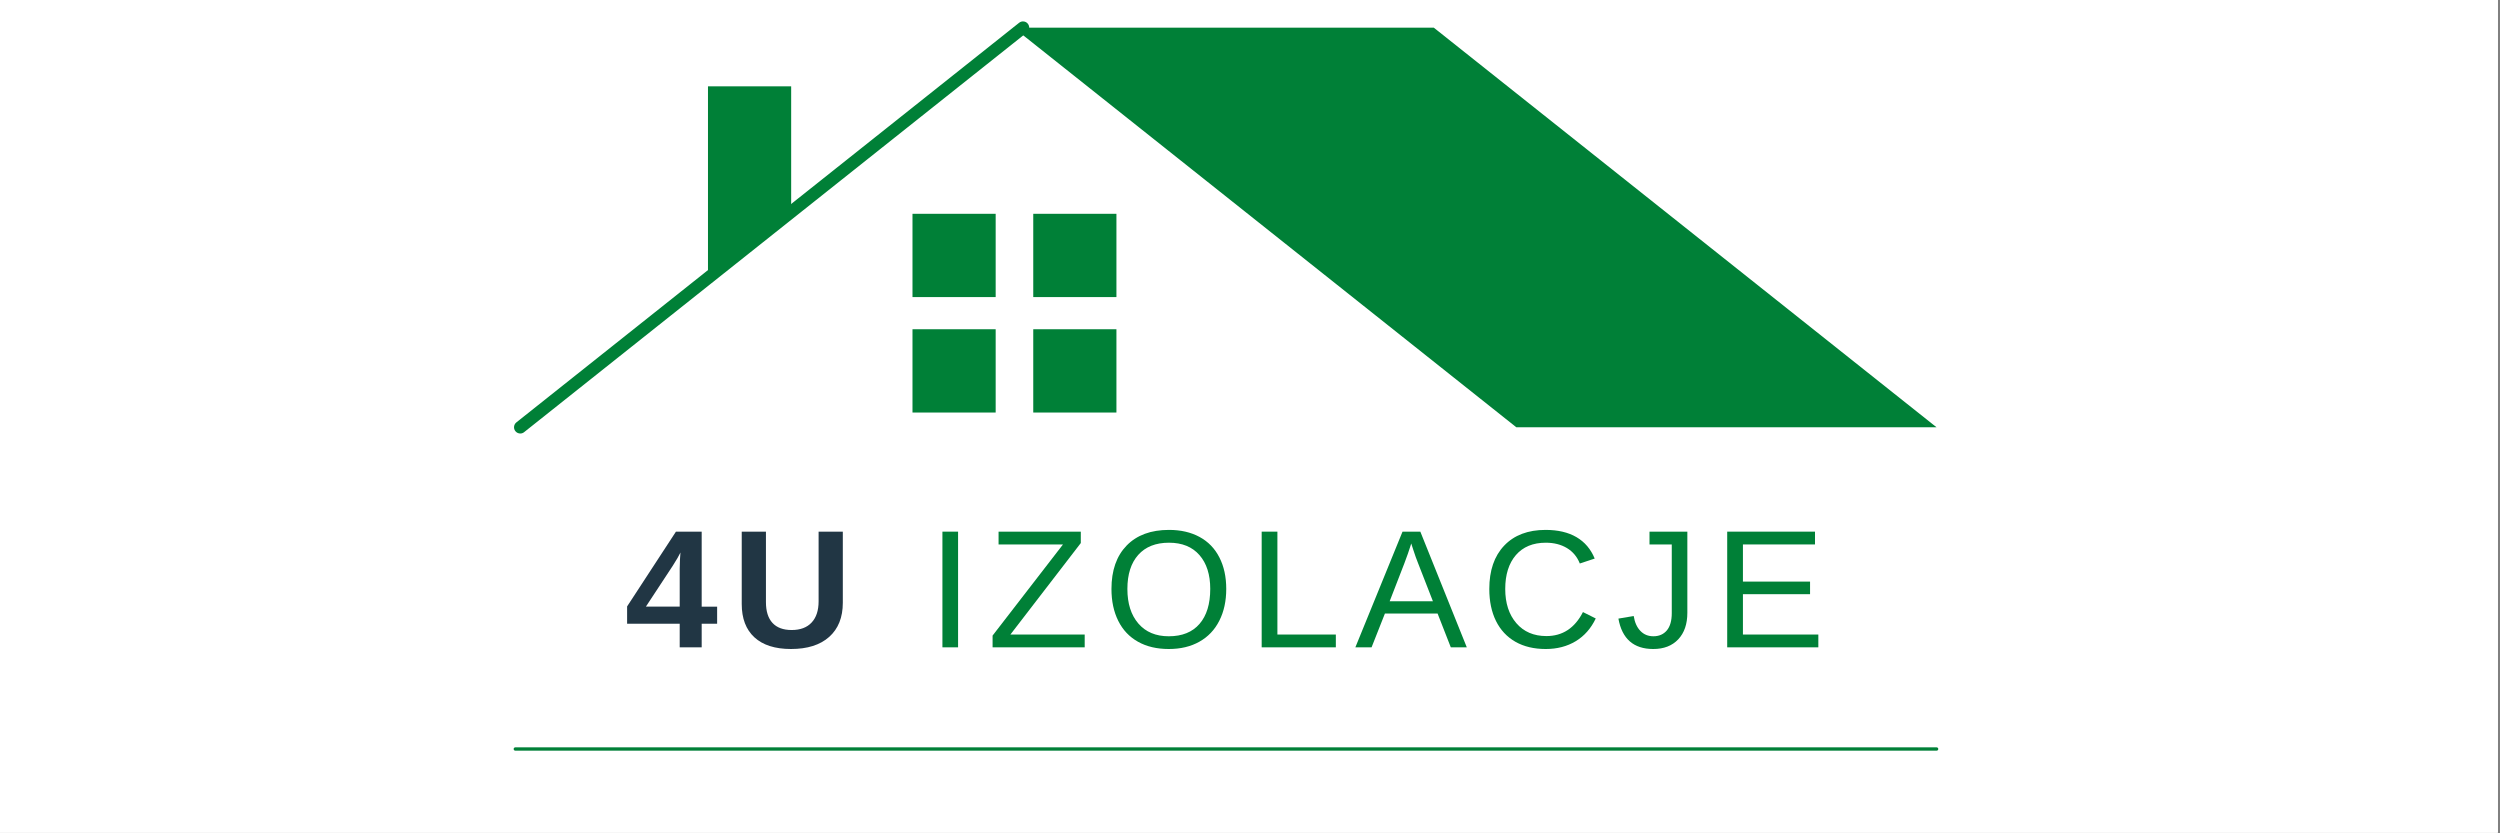 <?xml version="1.0" encoding="UTF-8" standalone="no"?>
<svg
   width="420.003"
   zoomAndPan="magnify"
   viewBox="0 0 315.002 105"
   height="140"
   preserveAspectRatio="xMidYMid meet"
   version="1.0"
   id="svg129"
   sodipodi:docname="4U Izolacje logo wektory.svg"
   inkscape:version="1.1.1 (3bf5ae0d25, 2021-09-20)"
   xmlns:inkscape="http://www.inkscape.org/namespaces/inkscape"
   xmlns:sodipodi="http://sodipodi.sourceforge.net/DTD/sodipodi-0.dtd"
   xmlns="http://www.w3.org/2000/svg"
   xmlns:svg="http://www.w3.org/2000/svg">
  <rect x="0" y="0" width="315.002" height="105" fill="#808080" stroke="none"/>
  <sodipodi:namedview
     id="namedview131"
     pagecolor="#ffffff"
     bordercolor="#666666"
     borderopacity="1.0"
     inkscape:pageshadow="2"
     inkscape:pageopacity="0.0"
     inkscape:pagecheckerboard="0"
     showgrid="false"
     inkscape:zoom="1.0993153"
     inkscape:cx="127.35199"
     inkscape:cy="26.834884"
     inkscape:window-width="1920"
     inkscape:window-height="1017"
     inkscape:window-x="2552"
     inkscape:window-y="-8"
     inkscape:window-maximized="1"
     inkscape:current-layer="svg129" />
  <defs
     id="defs13">
    <g
       id="g2" />
    <clipPath
       id="d05f93f13f">
      <path
         d="M 0.5,0 H 561.504 V 187 H 0.5 Z m 0,0"
         clip-rule="nonzero"
         id="path4" />
    </clipPath>
    <clipPath
       id="e5f3428e97">
      <path
         d="M 228,6 H 435.445 V 96 H 228 Z m 0,0"
         clip-rule="nonzero"
         id="path7" />
    </clipPath>
    <clipPath
       id="1d4546dd1f">
      <path
         d="M 115.762,4.57 H 232 V 97.406 H 115.762 Z m 0,0"
         clip-rule="nonzero"
         id="path10" />
    </clipPath>
  </defs>
  <g
     clip-path="url(#d05f93f13f)"
     id="g21"
     transform="matrix(0.561,0,0,0.561,-0.281,0)">
    <path
       fill="#ffffff"
       d="M 0.5,0 H 562 V 193.906 H 0.5 Z m 0,0"
       fill-opacity="1"
       fill-rule="nonzero"
       id="path15" />
    <path
       fill="#ffffff"
       d="M 0.5,0 H 562 V 187.168 H 0.5 Z m 0,0"
       fill-opacity="1"
       fill-rule="nonzero"
       id="path17" />
    <path
       fill="#ffffff"
       d="M 0.5,0 H 562 V 187.168 H 0.5 Z m 0,0"
       fill-opacity="1"
       fill-rule="nonzero"
       id="path19" />
  </g>
  <g
     clip-path="url(#e5f3428e97)"
     id="g25"
     transform="matrix(0.561,0,0,0.561,-0.281,0)">
    <path
       fill="#008037"
       d="M 435.445,95.965 322.523,6.207 h -94.379 l 112.922,89.758 z m 0,0"
       fill-opacity="1"
       fill-rule="nonzero"
       id="path23" />
  </g>
  <g
     clip-path="url(#1d4546dd1f)"
     id="g29"
     transform="matrix(0.561,0,0,0.561,-0.281,0)">
    <path
       fill="#008037"
       d="m 117.352,97.367 c -0.406,0 -0.816,-0.18 -1.098,-0.531 -0.48,-0.609 -0.375,-1.484 0.223,-1.965 L 229.398,5.113 c 0.605,-0.48 1.488,-0.379 1.961,0.223 0.48,0.609 0.379,1.484 -0.223,1.965 L 118.223,97.059 c -0.258,0.211 -0.562,0.309 -0.871,0.309 z m 0,0"
       fill-opacity="1"
       fill-rule="nonzero"
       id="path27" />
  </g>
  <path
     fill="#008037"
     d="m 114.975,41.485 h 10.48 v 10.495 h -10.48 z m 0,0"
     fill-opacity="1"
     fill-rule="nonzero"
     id="path31"
     style="stroke-width:0.561" />
  <path
     fill="#008037"
     d="m 130.191,41.485 h 10.48 v 10.495 h -10.48 z m 0,0"
     fill-opacity="1"
     fill-rule="nonzero"
     id="path33"
     style="stroke-width:0.561" />
  <path
     fill="#008037"
     d="m 114.975,26.939 h 10.48 v 10.493 h -10.48 z m 0,0"
     fill-opacity="1"
     fill-rule="nonzero"
     id="path35"
     style="stroke-width:0.561" />
  <path
     fill="#008037"
     d="m 130.191,26.939 h 10.48 v 10.493 h -10.48 z m 0,0"
     fill-opacity="1"
     fill-rule="nonzero"
     id="path37"
     style="stroke-width:0.561" />
  <path
     fill="#008037"
     d="m 99.688,26.939 -10.482,7.964 V 10.875 h 10.482 z m 0,0"
     fill-opacity="1"
     fill-rule="nonzero"
     id="path39"
     style="stroke-width:0.561" />
  <g
     fill="#213644"
     fill-opacity="1"
     id="g47"
     transform="matrix(0.561,0,0,0.561,-0.281,0)">
    <g
       transform="translate(140.772,145.392)"
       id="g45">
      <g
         id="g43">
        <path
           d="M 17.328,-5.297 V 0 h -4.938 V -5.297 H 0.578 V -9.188 l 10.969,-16.797 h 5.781 v 16.844 h 3.469 v 3.844 z m -4.938,-12.344 c 0,-0.664 0.02,-1.383 0.062,-2.156 0.039,-0.781 0.078,-1.281 0.109,-1.5 -0.324,0.688 -0.902,1.684 -1.734,2.984 l -6.031,9.172 h 7.594 z m 0,0"
           id="path41" />
      </g>
    </g>
  </g>
  <g
     fill="#213644"
     fill-opacity="1"
     id="g55"
     transform="matrix(0.561,0,0,0.561,-0.281,0)">
    <g
       transform="translate(164.828,145.392)"
       id="g53">
      <g
         id="g51">
        <path
           d="M 13.328,0.375 C 9.754,0.375 7.016,-0.5 5.109,-2.25 3.211,-4 2.266,-6.492 2.266,-9.734 v -16.25 h 5.438 v 15.828 c 0,2.055 0.488,3.609 1.469,4.672 0.977,1.062 2.414,1.594 4.312,1.594 1.938,0 3.426,-0.555 4.469,-1.672 1.051,-1.113 1.578,-2.707 1.578,-4.781 v -15.641 h 5.438 v 15.969 c 0,3.293 -1.023,5.852 -3.062,7.672 C 19.875,-0.531 17.016,0.375 13.328,0.375 Z m 0,0"
           id="path49" />
      </g>
    </g>
  </g>
  <g
     fill="#213644"
     fill-opacity="1"
     id="g61"
     transform="translate(-123.501,-41)">
    <g
       transform="translate(195.152,145.392)"
       id="g59">
      <g
         id="g57" />
    </g>
  </g>
  <g
     fill="#008037"
     fill-opacity="1"
     id="g69"
     transform="matrix(0.561,0,0,0.561,-0.281,0)">
    <g
       transform="translate(208.685,145.392)"
       id="g67">
      <g
         id="g65">
        <path
           d="M 3.484,0 V -25.984 H 7 V 0 Z m 0,0"
           id="path63" />
      </g>
    </g>
  </g>
  <g
     fill="#008037"
     fill-opacity="1"
     id="g77"
     transform="matrix(0.561,0,0,0.561,-0.281,0)">
    <g
       transform="translate(222.233,145.392)"
       id="g75">
      <g
         id="g73">
        <path
           d="m 21.891,0 h -20.688 v -2.641 l 15.812,-20.469 H 2.547 v -2.875 h 18.469 v 2.562 L 5.203,-2.875 h 16.688 z m 0,0"
           id="path71" />
      </g>
    </g>
  </g>
  <g
     fill="#008037"
     fill-opacity="1"
     id="g85"
     transform="matrix(0.561,0,0,0.561,-0.281,0)">
    <g
       transform="translate(248.354,145.392)"
       id="g83">
      <g
         id="g81">
        <path
           d="m 27.562,-13.109 c 0,2.719 -0.523,5.102 -1.562,7.141 -1.031,2.043 -2.523,3.609 -4.469,4.703 C 19.594,-0.172 17.301,0.375 14.656,0.375 11.988,0.375 9.688,-0.164 7.75,-1.25 5.812,-2.332 4.332,-3.895 3.312,-5.938 2.289,-7.988 1.781,-10.379 1.781,-13.109 c 0,-4.156 1.133,-7.406 3.406,-9.75 2.281,-2.344 5.453,-3.516 9.516,-3.516 2.633,0 4.922,0.527 6.859,1.578 1.945,1.055 3.43,2.586 4.453,4.594 1.031,2 1.547,4.367 1.547,7.094 z m -3.594,0 c 0,-3.227 -0.809,-5.766 -2.422,-7.609 -1.617,-1.852 -3.898,-2.781 -6.844,-2.781 -2.98,0 -5.281,0.914 -6.906,2.734 -1.625,1.824 -2.438,4.375 -2.438,7.656 0,3.262 0.82,5.852 2.469,7.766 1.645,1.906 3.922,2.859 6.828,2.859 3,0 5.301,-0.926 6.906,-2.781 1.602,-1.852 2.406,-4.469 2.406,-7.844 z m 0,0"
           id="path79" />
      </g>
    </g>
  </g>
  <g
     fill="#008037"
     fill-opacity="1"
     id="g93"
     transform="matrix(0.561,0,0,0.561,-0.281,0)">
    <g
       transform="translate(280.78,145.392)"
       id="g91">
      <g
         id="g89">
        <path
           d="M 3.094,0 V -25.984 H 6.625 V -2.875 H 19.75 V 0 Z m 0,0"
           id="path87" />
      </g>
    </g>
  </g>
  <g
     fill="#008037"
     fill-opacity="1"
     id="g101"
     transform="matrix(0.561,0,0,0.561,-0.281,0)">
    <g
       transform="translate(304.836,145.392)"
       id="g99">
      <g
         id="g97">
        <path
           d="m 21.516,0 -2.969,-7.594 H 6.719 L 3.719,0 H 0.078 l 10.594,-25.984 h 4 L 25.109,0 Z M 12.625,-23.328 12.469,-22.812 c -0.312,1.023 -0.773,2.328 -1.375,3.922 l -3.312,8.547 H 17.5 l -3.344,-8.578 c -0.344,-0.844 -0.688,-1.801 -1.031,-2.875 z m 0,0"
           id="path95" />
      </g>
    </g>
  </g>
  <g
     fill="#008037"
     fill-opacity="1"
     id="g109"
     transform="matrix(0.561,0,0,0.561,-0.281,0)">
    <g
       transform="translate(333.077,145.392)"
       id="g107">
      <g
         id="g105">
        <path
           d="m 14.609,-23.5 c -2.875,0 -5.117,0.93 -6.719,2.781 C 6.297,-18.863 5.5,-16.328 5.5,-13.109 c 0,3.188 0.832,5.75 2.5,7.688 1.664,1.93 3.914,2.891 6.75,2.891 3.633,0 6.367,-1.797 8.203,-5.391 l 2.875,1.438 c -1.062,2.23 -2.562,3.934 -4.5,5.109 -1.938,1.168 -4.184,1.75 -6.734,1.75 -2.625,0 -4.898,-0.539 -6.812,-1.625 C 5.875,-2.344 4.422,-3.898 3.422,-5.922 c -1,-2.031 -1.5,-4.426 -1.5,-7.188 0,-4.145 1.113,-7.391 3.344,-9.734 2.238,-2.352 5.336,-3.531 9.297,-3.531 2.77,0 5.082,0.543 6.938,1.625 1.852,1.086 3.219,2.688 4.094,4.812 L 22.25,-18.828 c -0.594,-1.508 -1.559,-2.664 -2.891,-3.469 C 18.023,-23.098 16.441,-23.5 14.609,-23.5 Z m 0,0"
           id="path103" />
      </g>
    </g>
  </g>
  <g
     fill="#008037"
     fill-opacity="1"
     id="g117"
     transform="matrix(0.561,0,0,0.561,-0.281,0)">
    <g
       transform="translate(363.401,145.392)"
       id="g115">
      <g
         id="g113">
        <path
           d="m 8.422,0.375 c -4.398,0 -7.008,-2.273 -7.828,-6.828 l 3.438,-0.578 c 0.227,1.43 0.727,2.543 1.5,3.344 0.77,0.805 1.742,1.203 2.922,1.203 1.27,0 2.273,-0.438 3.016,-1.312 0.738,-0.883 1.109,-2.176 1.109,-3.875 v -15.438 h -5 v -2.875 h 8.5 V -7.75 c 0,2.523 -0.684,4.508 -2.047,5.953 C 12.664,-0.348 10.797,0.375 8.422,0.375 Z m 0,0"
           id="path111" />
      </g>
    </g>
  </g>
  <g
     fill="#008037"
     fill-opacity="1"
     id="g125"
     transform="matrix(0.561,0,0,0.561,-0.281,0)">
    <g
       transform="translate(385.338,145.392)"
       id="g123">
      <g
         id="g121">
        <path
           d="M 3.094,0 V -25.984 H 22.812 v 2.875 H 6.625 v 8.344 H 21.703 V -11.938 H 6.625 V -2.875 H 23.562 V 0 Z m 0,0"
           id="path119" />
      </g>
    </g>
  </g>
  <path
     stroke-linecap="round"
     fill="none"
     stroke-linejoin="miter"
     d="M 64.93,94.375 H 244.014"
     stroke="#008037"
     stroke-width="0.42"
     stroke-opacity="1"
     stroke-miterlimit="4"
     id="path127" />
</svg>
